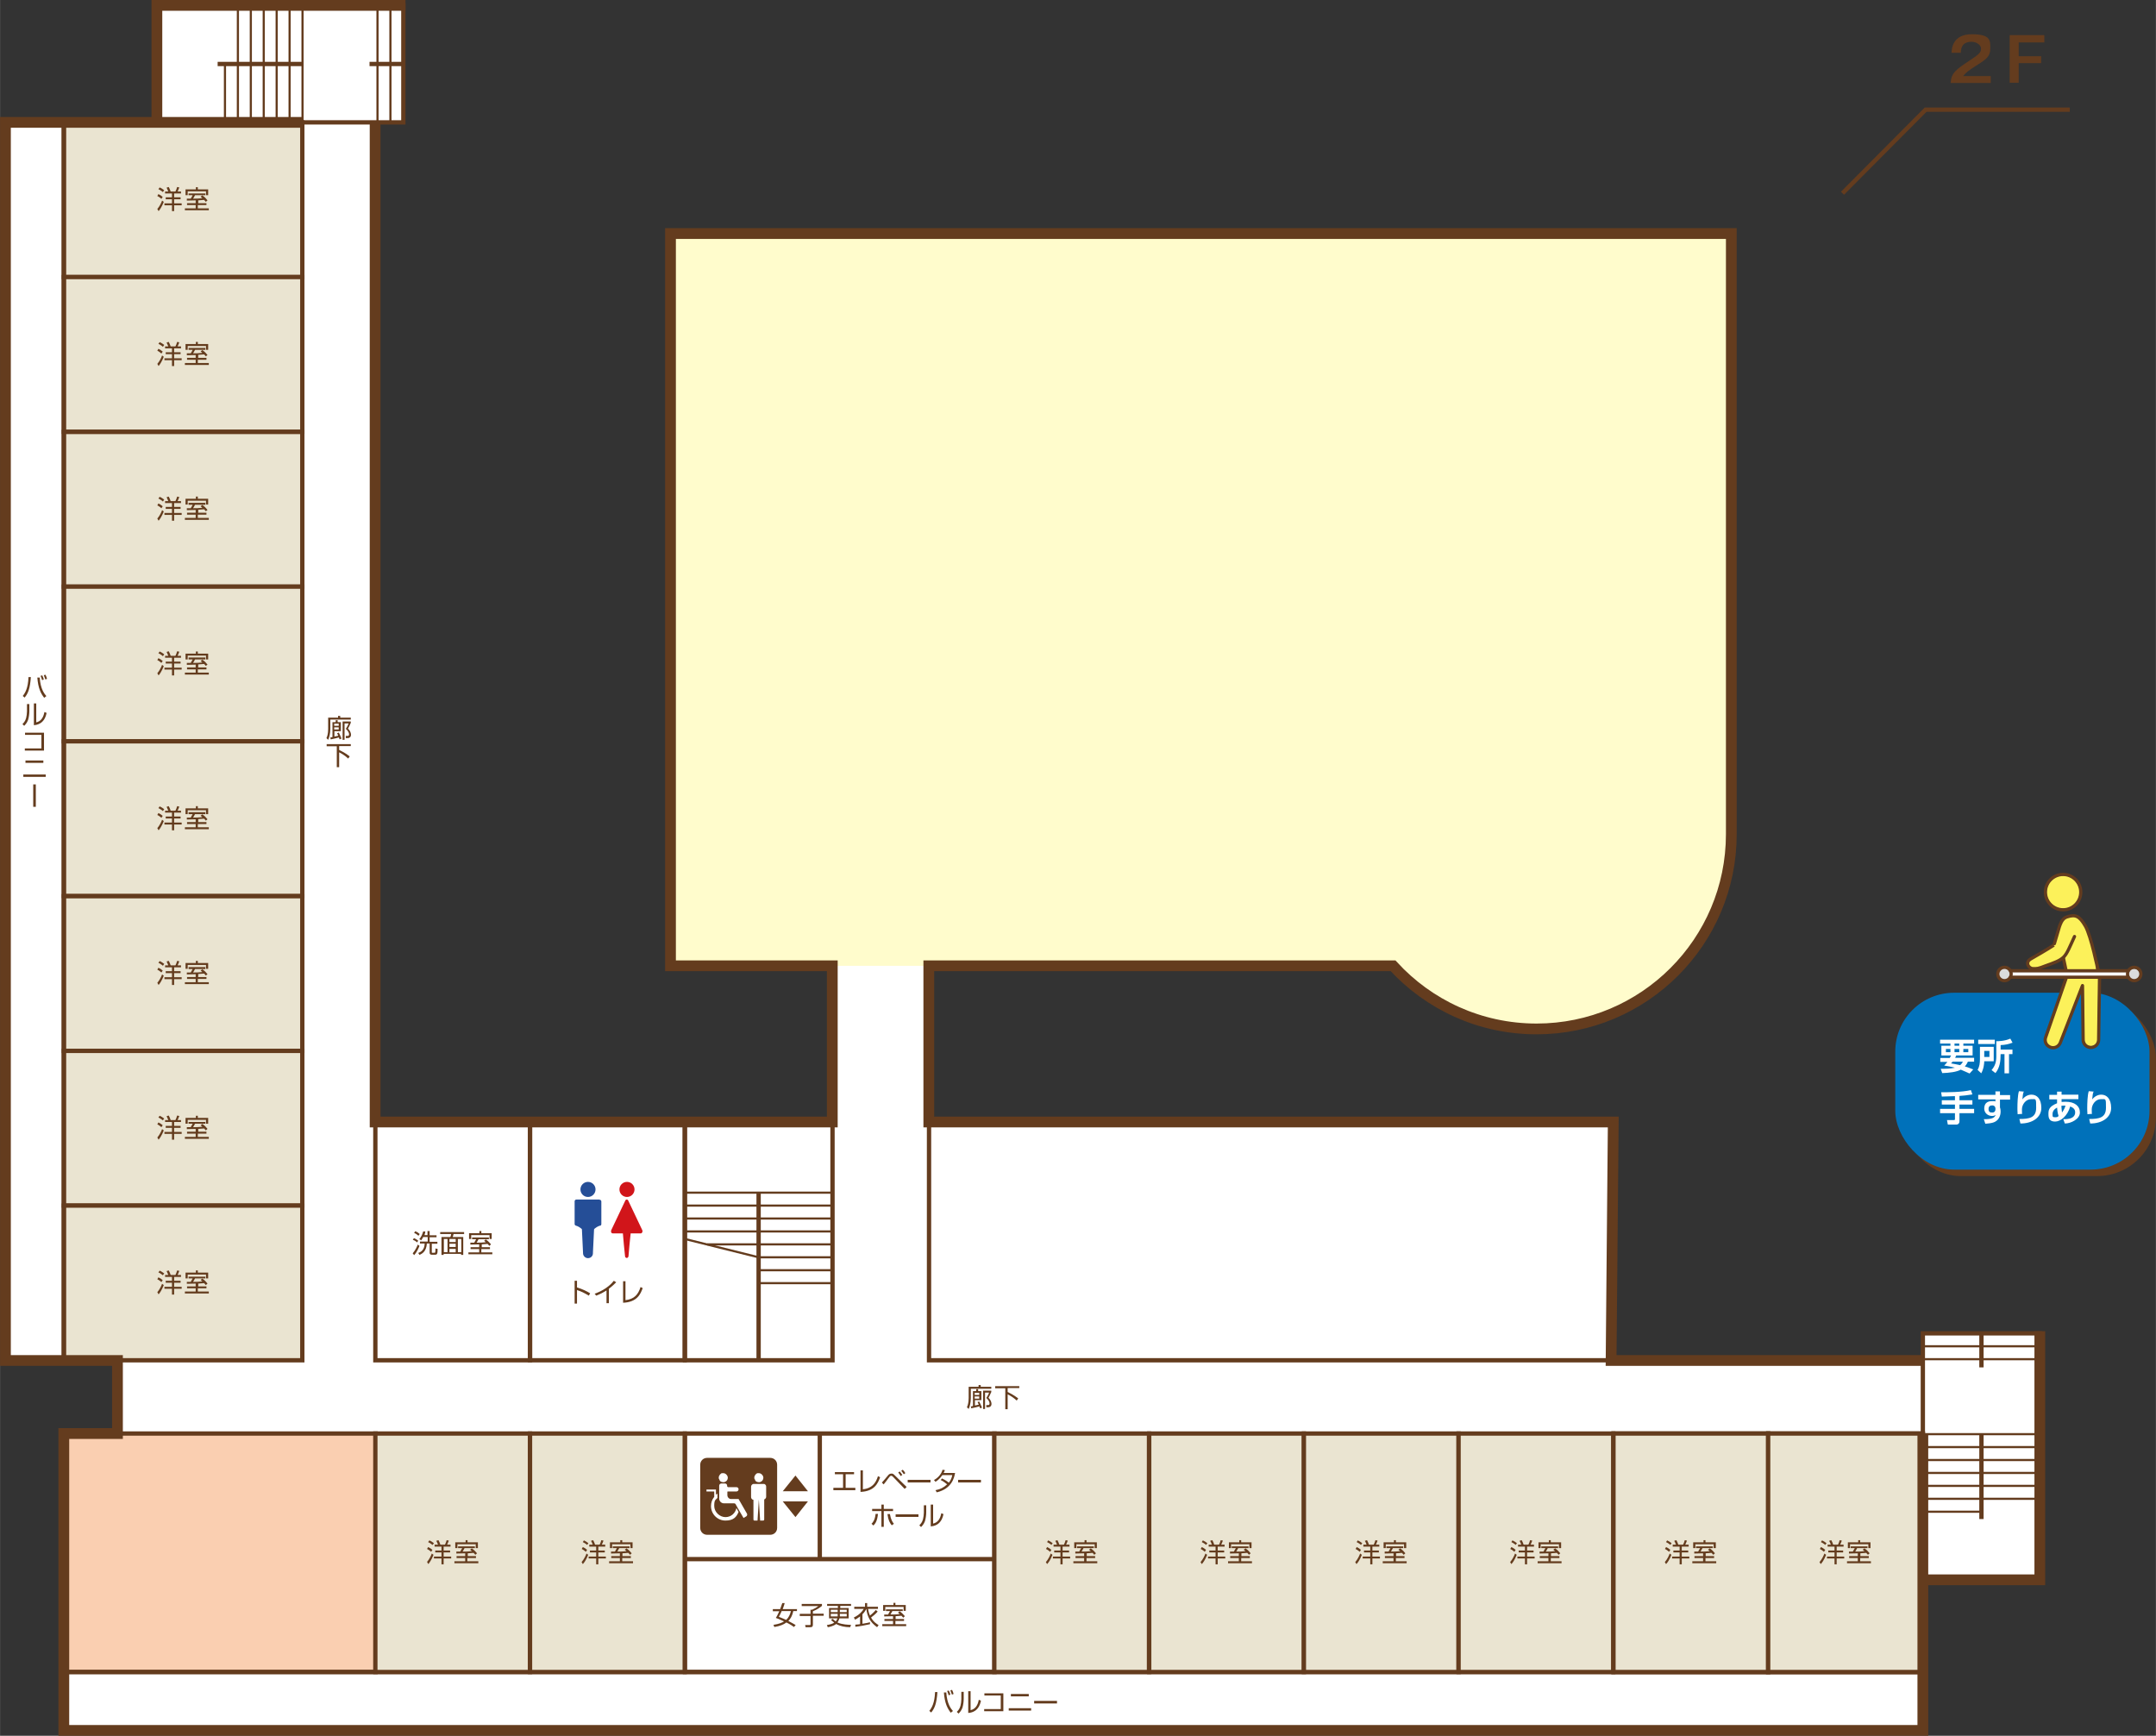 <?xml version="1.0" encoding="UTF-8"?>
<svg id="_レイヤー_2" xmlns="http://www.w3.org/2000/svg" width="353mm" height="284.2mm" version="1.1" viewBox="0 0 1000.7 805.7"><rect x="0" y="0" width="1000.7" height="805.7" fill="#333333" stroke="none"/>
  <!-- Generator: Adobe Illustrator 29.4.0, SVG Export Plug-In . SVG Version: 2.1.0 Build 152)  -->
  <defs>
    <style>
      .st0, .st1, .st2, .st3, .st4 {
        fill: none;
      }

      .st5 {
        fill: #facfb1;
      }

      .st5, .st1, .st2, .st6, .st3, .st4, .st7, .st8 {
        stroke: #643c1e;
      }

      .st5, .st1, .st6, .st3, .st4, .st8 {
        stroke-miterlimit: 10;
      }

      .st5, .st6, .st4 {
        stroke-width: 2px;
      }

      .st9 {
        fill: #d1151a;
      }

      .st1 {
        stroke-width: 5px;
      }

      .st10 {
        fill: #fffccc;
      }

      .st2, .st7 {
        stroke-linecap: round;
        stroke-linejoin: round;
      }

      .st2, .st7, .st8 {
        stroke-width: 1.5px;
      }

      .st11 {
        fill: #0071ba;
      }

      .st12 {
        fill: #dbdcdc;
      }

      .st13 {
        fill: #fff;
      }

      .st6 {
        fill: #eae4d1;
      }

      .st14 {
        fill: #643c1e;
      }

      .st15 {
        fill: #254e97;
      }

      .st16, .st7, .st8 {
        fill: #fcf15a;
      }
    </style>
  </defs>
  <g id="_レイヤー_1-2">
    <g>
      <g>
        <polyline class="st4" points="855.2 89.7 893.8 50.9 960.7 50.9"/>
        <g>
          <path class="st14" d="M924,35.3v3.2h-18.6c.3-4.8,2.5-6.2,9.4-10.8,4.1-2.7,4.7-3.5,4.7-5.2s-2.3-3.1-4.3-3.1c-4.2,0-5,2.5-5.1,5.1h-4.3c.1-1.9.5-8.6,9.4-8.6s8.6,3,8.6,6.6-1.7,4.9-5.8,7.5c-4.3,2.7-5.4,3.6-6.8,5.3h12.8,0Z"/>
          <path class="st14" d="M948.9,16.5v3.2h-11.9v6.4h10.4v3.2h-10.4v9.1h-4.2v-22.1h16.1Z"/>
        </g>
      </g>
      <g>
        <rect class="st14" x="882.7" y="463.8" width="118" height="82.1" rx="27.3" ry="27.3"/>
        <rect class="st11" x="879.7" y="460.8" width="118" height="82.1" rx="27.3" ry="27.3"/>
        <g>
          <path class="st13" d="M905,491c.2-.4.4-.6.6-1.1h-4.5v-4.5h4.2v-1h-4.8v-1.8h15.8v1.8h-5v1h4.3v4.5h-7.6c-.1.3-.2.5-.5,1.1h8.8v1.8h-2.9c-.2.5-.6,1.3-1.4,2.2,1.4.4,2.6.9,3.9,1.4l-1.7,1.9c-.9-.4-2.4-1.1-4.1-1.8-1.9,1.1-5.4,1.5-8.6,1.6l-.7-2c2.2,0,4.3,0,6.6-.5-.9-.2-2.2-.6-5-1,.5-.5.9-.9,1.5-1.7h-3.3v-1.8h4.6,0ZM903.2,488.4h2.1v-1.5h-2.1v1.5ZM906.3,492.8c-.3.4-.3.4-.7.8,1.3.2,2.8.5,4.2.8.8-.6,1-1.2,1.3-1.6h-4.8,0ZM907.2,485.4h2.2v-1h-2.2v1ZM907.2,488.4h2.2v-1.5h-2.2v1.5ZM911.3,488.4h2.3v-1.5h-2.3v1.5Z"/>
          <path class="st13" d="M919,485.9h6.4v6.7h-4.4c0,.9-.2,3.5-1.4,5.6l-1.7-1.6c.9-1.5,1.1-3.1,1.1-5v-5.7h0ZM925.9,484.6h-7.7v-2h7.7v2ZM921,487.8v2.8h2.4v-2.8h-2.4ZM934.1,484c-1.9.7-3.3,1-5.5,1.1v2.1h5.5v2.1h-1.6v8.9h-2.1v-8.9h-1.8c0,3.4-.4,6.3-2.4,8.8l-1.8-1.4c1.7-2,2.2-3.9,2.2-6.4v-7c.7,0,3.8,0,6.5-1.2l1.1,2Z"/>
          <path class="st13" d="M907.3,508.8c-.9,0-5.1.2-6,.2l-.3-2c3,0,9.4,0,13.8-1l.7,2c-2.5.4-4.2.6-6,.7v2h6v2h-6v2h6.8v2h-6.8v3.7c0,1.2-.8,1.6-1.4,1.6h-4l-.4-2.1h3.2c.2,0,.5,0,.5-.4v-2.8h-6.9v-2h6.9v-2h-6.1v-2h6.1v-1.9h0Z"/>
          <path class="st13" d="M926,506.6h2.3v1.7h4.7v2.1h-4.7v3.5s0,.4.1.4c.1.5.2,1,.2,1.6,0,1.5-.5,4.5-4,5.3-1.3.3-2.3.3-3.1.4l-.7-2.1c4,0,5-.7,5.5-2-.4.3-.8.5-1.7.5-1.9,0-3.6-1.4-3.6-3.4s.9-3.5,3.7-3.5.9.1,1.5.3v-1.1h-8v-2.1h8v-1.7s0,0,0,0ZM926.2,514.5c0-.7-.5-1.4-1.5-1.4s-1.7.4-1.7,1.7.6,1.6,1.7,1.6,1.5-.7,1.5-1.5v-.4h0Z"/>
          <path class="st13" d="M939.3,506.8c-.3.9-.4,1.2-.6,3.5,1.6-2,3.5-2.2,4.2-2.2,2.6,0,4.6,2,4.6,6.2s-3.9,7.2-9.7,7.2l-.5-2.1c4.7,0,7.8-.6,7.8-5.2s0-4-2.4-4-4.2,2.5-4.2,4.7,0,1.7.2,2.1l-2.2.2c-.1-1.2-.1-2.5-.1-2.9,0-2,.1-5.9.7-7.8l2.4.2h0Z"/>
          <path class="st13" d="M954.6,506.7h2.3s0,1.4,0,1.4h7.8v2.1h-7.8c0,.5,0,1.2,0,1.3.2,0,.9-.1,1.9-.1,4.2,0,6.6,2,6.6,5s-4.1,5.1-7,5.1l-.7-2c.6,0,1.8,0,3-.3,2.3-.6,2.5-2.2,2.5-2.8s0-2-2.3-2.8c-1.3,4.5-4.5,7-7,7s-3.1-1.4-3.1-3.3,0-3.6,4-5.2c0-.3,0-.9,0-1.3s0-.4,0-.5h-3.6v-2.1h3.6v-1.5s0,0,0,0ZM954.8,514.1c-1.3.7-2.1,1.7-2.1,3s0,1.5,1.3,1.5,1.2-.4,1.5-.6c-.5-1.4-.7-3.5-.7-4h0ZM958.7,513.2c-.2,0-.4,0-.6,0-.4,0-.8,0-1.3.1.1,1.7.2,2.3.3,3.1,1.1-1.5,1.5-2.7,1.6-3.2Z"/>
          <path class="st13" d="M971.7,506.8c-.3.9-.4,1.2-.6,3.5,1.6-2,3.5-2.2,4.2-2.2,2.6,0,4.6,2,4.6,6.2s-3.9,7.2-9.7,7.2l-.5-2.1c4.7,0,7.8-.6,7.8-5.2s0-4-2.4-4-4.2,2.5-4.2,4.7,0,1.7.2,2.1l-2.2.2c-.1-1.2-.1-2.5-.1-2.9,0-2,.1-5.9.7-7.8l2.4.2h0Z"/>
        </g>
        <g>
          <path class="st8" d="M959,450.6l-2.3-10.9s2.4-6.6,5.9-7.1c8-1.1,11.2,17.6,11.2,17.6"/>
          <circle class="st12" cx="930.4" cy="452.1" r="2.7"/>
          <path class="st16" d="M952.8,485.8c-.4,0-.7,0-1.1-.2-.8-.3-1.4-.9-1.8-1.6-.3-.8-.4-1.6,0-2.4l9.6-27.5h14.5l-.4,28.4c0,1.7-1.4,3.1-3.1,3.1s-3.1-1.4-3.1-3.1l-.3-25.1c0-.2-.2-.4-.4-.5h0c-.3,0-.4.1-.5.3l-10.3,26.6c-.3.8-.9,1.4-1.6,1.8-.4.2-.9.3-1.3.3h0Z"/>
          <path class="st13" d="M933.8,453.2v-.5c.1-.2.1-.3.1-.5s0-.4,0-.5v-.5c0,0,53.3,0,53.3,0v.5c-.1.2-.1.4-.1.5s0,.4,0,.5v.5c0,0-53.3,0-53.3,0Z"/>
          <path class="st12" d="M990.6,454.8c-1.5,0-2.7-1.2-2.7-2.6s1.2-2.6,2.7-2.6,2.7,1.2,2.7,2.6-1.2,2.6-2.7,2.6Z"/>
          <path class="st16" d="M957.6,421.8c-4.2,0-7.7-3.5-7.7-7.7s3.5-7.7,7.7-7.7,7.7,3.5,7.7,7.7-3.5,7.7-7.7,7.7Z"/>
          <g>
            <line class="st2" x1="933.2" y1="450.6" x2="987.8" y2="450.6"/>
            <line class="st2" x1="987.8" y1="453.6" x2="933.2" y2="453.6"/>
            <path class="st2" d="M993.7,452.1c0,1.7-1.4,3.1-3.1,3.1s-3.1-1.4-3.1-3.1,1.4-3.1,3.1-3.1,3.1,1.4,3.1,3.1Z"/>
            <path class="st2" d="M933.5,452.1c0,1.7-1.4,3.1-3.1,3.1s-3.1-1.4-3.1-3.1,1.4-3.1,3.1-3.1,3.1,1.4,3.1,3.1Z"/>
          </g>
          <circle class="st2" cx="957.6" cy="414.1" r="8.2"/>
          <path class="st2" d="M959,454.1l-9.5,27.4c-.7,1.9.3,3.9,2.2,4.6h0c1.9.7,3.9-.3,4.6-2.1l10.3-26.5.3,25.1c0,2,1.6,3.6,3.6,3.6h0c2,0,3.6-1.6,3.6-3.6l.4-28.3"/>
          <path class="st7" d="M973.8,450.3s-3.2-15.9-5.9-20.5c-2.7-4.6-4.5-5.5-8.5-4.2-2.3.7-3.2,3.2-4.3,7.2-1.7,6-1.8,5.9-1.8,5.9,0,0-2.6,1.8-10.7,6.4-2.8,1.6-1,4.4.9,4.5s2.7,0,5.7-1.2c4.2-1.5,6.9-2.4,8.7-4.2,1.6-1.6,2.7-4.5,5-9.5"/>
        </g>
      </g>
      <g>
        <path class="st13" d="M892.5,618.9v12.5h-144.7l1-29.4v-81.4h-317.7v-72.5h215.5c16.5,18,40.2,29.3,66.6,29.3h0c49.9,0,90.4-40.5,90.4-90.4v-62.7h0V108.4h-492.4v339.9h75.1v72.5h-212.2V56.8h13V2.5h-114.4v54.3H2.5v574.6h52v33.9h-24.9v137.8h862.9v-69.9h54.3v-114.4h-54.3,0Z"/>
        <g>
          <rect class="st4" x="892.5" y="618.9" width="54.3" height="114.4"/>
          <g>
            <line class="st3" x1="946.8" y1="624.9" x2="892.5" y2="624.9"/>
            <line class="st3" x1="946.8" y1="630.9" x2="892.5" y2="630.9"/>
            <line class="st3" x1="946.8" y1="665.7" x2="892.5" y2="665.7"/>
            <line class="st3" x1="946.8" y1="671.7" x2="892.5" y2="671.7"/>
            <line class="st3" x1="946.8" y1="677.7" x2="892.5" y2="677.7"/>
            <line class="st3" x1="946.8" y1="683.7" x2="892.5" y2="683.7"/>
            <line class="st3" x1="946.8" y1="689.7" x2="892.5" y2="689.7"/>
            <line class="st3" x1="946.8" y1="695.7" x2="892.5" y2="695.7"/>
            <line class="st3" x1="919.7" y1="701.7" x2="892.5" y2="701.7"/>
          </g>
          <line class="st4" x1="919.7" y1="705.1" x2="919.7" y2="665.7"/>
          <line class="st4" x1="919.7" y1="634.7" x2="919.7" y2="618.9"/>
        </g>
        <polyline class="st1" points="946.8 617.9 946.8 733.3 892.5 733.3"/>
        <rect class="st5" x="29.6" y="665.4" width="144.7" height="110.7"/>
        <g>
          <rect class="st4" x="317.9" y="520.7" width="68.5" height="110.7"/>
          <g>
            <line class="st3" x1="317.9" y1="559.6" x2="386.4" y2="559.6"/>
            <line class="st3" x1="317.9" y1="565.6" x2="386.4" y2="565.6"/>
            <line class="st3" x1="317.9" y1="553.6" x2="386.4" y2="553.6"/>
            <line class="st3" x1="317.9" y1="571.6" x2="386.4" y2="571.6"/>
            <line class="st3" x1="328.2" y1="577.6" x2="386.4" y2="577.6"/>
            <line class="st3" x1="352.1" y1="583.6" x2="317.9" y2="575.1"/>
            <line class="st3" x1="352.1" y1="583.6" x2="386.4" y2="583.6"/>
            <line class="st3" x1="352.1" y1="589.6" x2="386.4" y2="589.6"/>
            <line class="st3" x1="352.1" y1="595.6" x2="386.4" y2="595.6"/>
          </g>
          <line class="st4" x1="352.1" y1="631.5" x2="352.1" y2="553.2"/>
        </g>
        <g>
          <rect class="st4" x="72.8" y="2.5" width="114.4" height="54.3"/>
          <g>
            <line class="st3" x1="181.2" y1="2.5" x2="181.2" y2="56.8"/>
            <line class="st3" x1="175.2" y1="2.5" x2="175.2" y2="56.8"/>
            <line class="st3" x1="140.4" y1="2.5" x2="140.4" y2="56.8"/>
            <line class="st3" x1="134.4" y1="2.5" x2="134.4" y2="56.8"/>
            <line class="st3" x1="128.4" y1="2.5" x2="128.4" y2="56.8"/>
            <line class="st3" x1="122.4" y1="2.5" x2="122.4" y2="56.8"/>
            <line class="st3" x1="116.4" y1="2.5" x2="116.4" y2="56.8"/>
            <line class="st3" x1="110.4" y1="2.5" x2="110.4" y2="56.8"/>
            <line class="st3" x1="104.4" y1="29.7" x2="104.4" y2="56.8"/>
          </g>
          <line class="st4" x1="101" y1="29.7" x2="140.4" y2="29.7"/>
          <line class="st4" x1="171.5" y1="29.7" x2="187.2" y2="29.7"/>
        </g>
        <path class="st10" d="M311.2,108.4v339.9h335.4c16.5,18,40.2,29.3,66.6,29.3h0c49.9,0,90.4-40.5,90.4-90.4V108.4h-492.4Z"/>
        <g>
          <rect class="st6" x="29.6" y="56.8" width="110.7" height="71.8"/>
          <g>
            <path class="st14" d="M74.9,92.3c-.6-.5-1.2-1-1.9-1.3l.5-.9c.7.3,1.3.7,2,1.3l-.6.9h0ZM73,97c1.1-1.3,1.9-2.9,2.2-3.9l.8.6c-1,2.5-1.9,3.7-2.4,4.3l-.6-1h0ZM75.5,89.1c-.8-.7-1.6-1.1-2-1.3l.6-.8c.7.3,1.3.7,2.1,1.3l-.6.8ZM78.1,88.9c-.2-.6-.6-1.3-.8-1.8l1-.3c.3.5.7,1.6.9,2.1h2.2c.3-.6.6-1.3.8-2.1l1,.2c-.3.8-.5,1.3-.8,1.9h1.6v.9h-3.2v1.8h3v.9h-3v1.9h3.5v.9h-3.5v2.7h-1v-2.7h-3.5v-.9h3.5v-1.9h-2.9v-.9h2.9v-1.8h-3.2v-.9h1.7Z"/>
            <path class="st14" d="M91.8,94.3h4v.9h-4v1.5h5.1v.9h-11.1v-.9h5v-1.5h-4v-.9h4v-1.3c-.7,0-3.6.1-4.1.1v-.9s1.5,0,1.8,0c.6-.9.7-1.2.9-1.6h-1.9v-.8h7.8v.8h-4.8c-.4.8-.5.9-.9,1.6,1.8,0,2.2,0,4.3-.2-.4-.3-.6-.5-.8-.7l.8-.6c1.2.8,2,1.8,2.4,2.3l-.8.7c-.2-.3-.3-.4-.8-.9-.4,0-2.6.2-2.7.2v1.3h0ZM91.8,86.9v1h4.8v2.7h-1v-1.8h-8.5v1.8h-1v-2.7h4.8v-1s1,0,1,0Z"/>
          </g>
        </g>
        <g>
          <rect class="st6" x="29.6" y="128.6" width="110.7" height="71.8"/>
          <g>
            <path class="st14" d="M74.9,164.1c-.6-.5-1.2-1-1.9-1.3l.5-.9c.7.3,1.3.7,2,1.3l-.6.9h0ZM73,168.9c1.1-1.3,1.9-2.9,2.2-3.9l.8.6c-1,2.5-1.9,3.7-2.4,4.3l-.6-1h0ZM75.5,160.9c-.8-.7-1.6-1.1-2-1.3l.6-.8c.7.3,1.3.7,2.1,1.3l-.6.9ZM78.1,160.8c-.2-.6-.6-1.3-.8-1.8l1-.3c.3.5.7,1.6.9,2.1h2.2c.3-.6.6-1.3.8-2.1l1,.2c-.3.8-.5,1.3-.8,1.9h1.6v.9h-3.2v1.8h3v.9h-3v1.9h3.5v.9h-3.5v2.7h-1v-2.7h-3.5v-.9h3.5v-1.9h-2.9v-.9h2.9v-1.8h-3.2v-.9h1.7Z"/>
            <path class="st14" d="M91.8,166.1h4v.9h-4v1.5h5.1v.9h-11.1v-.9h5v-1.5h-4v-.9h4v-1.3c-.7,0-3.6.1-4.1.1v-.9s1.5,0,1.8,0c.6-.9.7-1.2.9-1.6h-1.9v-.9h7.8v.9h-4.8c-.4.8-.5.9-.9,1.6,1.8,0,2.2,0,4.3-.2-.4-.3-.6-.5-.8-.7l.8-.6c1.2.8,2,1.8,2.4,2.3l-.8.6c-.2-.3-.3-.4-.8-.9-.4,0-2.6.2-2.7.2v1.3h0ZM91.8,158.7v1h4.8v2.7h-1v-1.8h-8.5v1.8h-1v-2.7h4.8v-1s1,0,1,0Z"/>
          </g>
        </g>
        <g>
          <rect class="st6" x="29.6" y="200.5" width="110.7" height="71.8"/>
          <g>
            <path class="st14" d="M74.9,235.9c-.6-.5-1.2-1-1.9-1.3l.5-.9c.7.3,1.3.7,2,1.3l-.6.9h0ZM73,240.7c1.1-1.3,1.9-2.9,2.2-3.9l.8.6c-1,2.5-1.9,3.7-2.4,4.3l-.6-1h0ZM75.5,232.7c-.8-.7-1.6-1.1-2-1.3l.6-.8c.7.3,1.3.7,2.1,1.3l-.6.9ZM78.1,232.6c-.2-.6-.6-1.3-.8-1.8l1-.3c.3.5.7,1.6.9,2.1h2.2c.3-.6.6-1.3.8-2.1l1,.2c-.3.8-.5,1.3-.8,1.9h1.6v.9h-3.2v1.8h3v.9h-3v1.9h3.5v.9h-3.5v2.7h-1v-2.7h-3.5v-.9h3.5v-1.9h-2.9v-.9h2.9v-1.8h-3.2v-.9h1.7Z"/>
            <path class="st14" d="M91.8,238h4v.9h-4v1.5h5.1v.9h-11.1v-.9h5v-1.5h-4v-.9h4v-1.3c-.7,0-3.6.1-4.1.1v-.9s1.5,0,1.8,0c.6-.9.7-1.2.9-1.6h-1.9v-.9h7.8v.9h-4.8c-.4.8-.5.9-.9,1.6,1.8,0,2.2,0,4.3-.2-.4-.3-.6-.5-.8-.7l.8-.6c1.2.8,2,1.8,2.4,2.3l-.8.6c-.2-.3-.3-.4-.8-.9-.4,0-2.6.2-2.7.2v1.3h0ZM91.8,230.5v1h4.8v2.7h-1v-1.8h-8.5v1.8h-1v-2.7h4.8v-1s1,0,1,0Z"/>
          </g>
        </g>
        <g>
          <rect class="st6" x="29.6" y="272.3" width="110.7" height="71.8"/>
          <g>
            <path class="st14" d="M74.9,307.7c-.6-.5-1.2-1-1.9-1.3l.5-.9c.7.3,1.3.7,2,1.3l-.6.9h0ZM73,312.5c1.1-1.3,1.9-3,2.2-3.9l.8.6c-1,2.5-1.9,3.7-2.4,4.3l-.6-1h0ZM75.5,304.5c-.8-.7-1.6-1.1-2-1.3l.6-.8c.7.3,1.3.7,2.1,1.3l-.6.9ZM78.1,304.4c-.2-.6-.6-1.3-.8-1.8l1-.3c.3.5.7,1.5.9,2.1h2.2c.3-.6.6-1.3.8-2.1l1,.2c-.3.8-.5,1.3-.8,1.9h1.6v.9h-3.2v1.8h3v.9h-3v1.9h3.5v.9h-3.5v2.7h-1v-2.7h-3.5v-.9h3.5v-1.9h-2.9v-.9h2.9v-1.8h-3.2v-.9h1.7Z"/>
            <path class="st14" d="M91.8,309.8h4v.9h-4v1.5h5.1v.9h-11.1v-.9h5v-1.5h-4v-.9h4v-1.3c-.7,0-3.6.1-4.1.1v-.9s1.5,0,1.8,0c.6-1,.7-1.2.9-1.6h-1.9v-.9h7.8v.9h-4.8c-.4.8-.5.9-.9,1.6,1.8,0,2.2,0,4.3-.2-.4-.3-.6-.5-.8-.7l.8-.6c1.2.8,2,1.8,2.4,2.3l-.8.6c-.2-.3-.3-.4-.8-.9-.4,0-2.6.2-2.7.2v1.3h0ZM91.8,302.4v1h4.8v2.7h-1v-1.8h-8.5v1.8h-1v-2.7h4.8v-1s1,0,1,0Z"/>
          </g>
        </g>
        <g>
          <rect class="st6" x="29.6" y="344.1" width="110.7" height="71.8"/>
          <g>
            <path class="st14" d="M74.9,379.6c-.6-.5-1.2-1-1.9-1.3l.5-.9c.7.3,1.3.7,2,1.3l-.6.9h0ZM73,384.4c1.1-1.3,1.9-3,2.2-3.9l.8.6c-1,2.5-1.9,3.7-2.4,4.3l-.6-1h0ZM75.5,376.4c-.8-.7-1.6-1.1-2-1.3l.6-.8c.7.3,1.3.7,2.1,1.3l-.6.9ZM78.1,376.3c-.2-.6-.6-1.3-.8-1.8l1-.3c.3.5.7,1.5.9,2.1h2.2c.3-.6.6-1.3.8-2.1l1,.2c-.3.8-.5,1.3-.8,1.9h1.6v.9h-3.2v1.8h3v.9h-3v1.9h3.5v.9h-3.5v2.7h-1v-2.7h-3.5v-.9h3.5v-1.9h-2.9v-.9h2.9v-1.8h-3.2v-.9h1.7Z"/>
            <path class="st14" d="M91.8,381.6h4v.9h-4v1.5h5.1v.9h-11.1v-.9h5v-1.5h-4v-.9h4v-1.3c-.7,0-3.6.1-4.1.1v-.9s1.5,0,1.8,0c.6-1,.7-1.2.9-1.6h-1.9v-.9h7.8v.9h-4.8c-.4.8-.5.9-.9,1.6,1.8,0,2.2,0,4.3-.2-.4-.3-.6-.5-.8-.7l.8-.6c1.2.8,2,1.8,2.4,2.3l-.8.6c-.2-.3-.3-.4-.8-.9-.4,0-2.6.2-2.7.2v1.3h0ZM91.8,374.2v1h4.8v2.7h-1v-1.8h-8.5v1.8h-1v-2.7h4.8v-1s1,0,1,0Z"/>
          </g>
        </g>
        <g>
          <rect class="st6" x="29.6" y="416" width="110.7" height="71.8"/>
          <g>
            <path class="st14" d="M74.9,451.4c-.6-.5-1.2-1-1.9-1.3l.5-.9c.7.3,1.3.7,2,1.3l-.6.9h0ZM73,456.2c1.1-1.3,1.9-3,2.2-3.9l.8.6c-1,2.5-1.9,3.7-2.4,4.3l-.6-1h0ZM75.5,448.2c-.8-.7-1.6-1.1-2-1.3l.6-.8c.7.3,1.3.7,2.1,1.3l-.6.9ZM78.1,448.1c-.2-.6-.6-1.3-.8-1.8l1-.3c.3.5.7,1.5.9,2.1h2.2c.3-.6.6-1.3.8-2.1l1,.2c-.3.8-.5,1.3-.8,1.9h1.6v.9h-3.2v1.8h3v.9h-3v1.9h3.5v.9h-3.5v2.7h-1v-2.7h-3.5v-.9h3.5v-1.9h-2.9v-.9h2.9v-1.8h-3.2v-.9h1.7Z"/>
            <path class="st14" d="M91.8,453.5h4v.9h-4v1.5h5.1v.9h-11.1v-.9h5v-1.5h-4v-.9h4v-1.3c-.7,0-3.6.1-4.1.1v-.9s1.5,0,1.8,0c.6-1,.7-1.2.9-1.6h-1.9v-.9h7.8v.9h-4.8c-.4.8-.5.9-.9,1.6,1.8,0,2.2,0,4.3-.2-.4-.3-.6-.5-.8-.7l.8-.6c1.2.8,2,1.8,2.4,2.3l-.8.6c-.2-.3-.3-.4-.8-.9-.4,0-2.6.2-2.7.2v1.3h0ZM91.8,446v1h4.8v2.7h-1v-1.8h-8.5v1.8h-1v-2.7h4.8v-1s1,0,1,0Z"/>
          </g>
        </g>
        <g>
          <rect class="st6" x="29.6" y="487.8" width="110.7" height="71.8"/>
          <g>
            <path class="st14" d="M74.9,523.2c-.6-.5-1.2-1-1.9-1.3l.5-.9c.7.3,1.3.7,2,1.3l-.6.9h0ZM73,528c1.1-1.3,1.9-3,2.2-3.9l.8.6c-1,2.5-1.9,3.7-2.4,4.3l-.6-1h0ZM75.5,520c-.8-.7-1.6-1.1-2-1.3l.6-.8c.7.3,1.3.7,2.1,1.3l-.6.8h0ZM78.1,519.9c-.2-.6-.6-1.3-.8-1.8l1-.3c.3.5.7,1.5.9,2.1h2.2c.3-.6.6-1.3.8-2.1l1,.2c-.3.8-.5,1.3-.8,1.9h1.6v.9h-3.2v1.8h3v.9h-3v1.9h3.5v.9h-3.5v2.7h-1v-2.7h-3.5v-.9h3.5v-1.9h-2.9v-.9h2.9v-1.8h-3.2v-.9h1.7Z"/>
            <path class="st14" d="M91.8,525.3h4v.9h-4v1.5h5.1v.9h-11.1v-.9h5v-1.5h-4v-.9h4v-1.3c-.7,0-3.6.1-4.1.1v-.9s1.5,0,1.8,0c.6-1,.7-1.2.9-1.6h-1.9v-.8h7.8v.8h-4.8c-.4.8-.5.9-.9,1.6,1.8,0,2.2,0,4.3-.2-.4-.3-.6-.5-.8-.7l.8-.6c1.2.8,2,1.8,2.4,2.3l-.8.7c-.2-.3-.3-.4-.8-.9-.4,0-2.6.2-2.7.2v1.3h0ZM91.8,517.9v1h4.8v2.7h-1v-1.8h-8.5v1.8h-1v-2.7h4.8v-1s1,0,1,0Z"/>
          </g>
        </g>
        <g>
          <rect class="st6" x="29.6" y="559.6" width="110.7" height="71.8"/>
          <g>
            <path class="st14" d="M74.9,595.1c-.6-.5-1.2-1-1.9-1.3l.5-.9c.7.3,1.3.7,2,1.3l-.6.9h0ZM73,599.8c1.1-1.3,1.9-3,2.2-3.9l.8.6c-1,2.5-1.9,3.7-2.4,4.3l-.6-1h0ZM75.5,591.9c-.8-.7-1.6-1.1-2-1.3l.6-.8c.7.3,1.3.7,2.1,1.3l-.6.8h0ZM78.1,591.8c-.2-.6-.6-1.3-.8-1.8l1-.3c.3.5.7,1.5.9,2.1h2.2c.3-.6.6-1.3.8-2.1l1,.2c-.3.8-.5,1.3-.8,1.9h1.6v.9h-3.2v1.8h3v.9h-3v1.9h3.5v.9h-3.5v2.7h-1v-2.7h-3.5v-.9h3.5v-1.9h-2.9v-.9h2.9v-1.8h-3.2v-.9h1.7Z"/>
            <path class="st14" d="M91.8,597.1h4v.9h-4v1.5h5.1v.9h-11.1v-.9h5v-1.5h-4v-.9h4v-1.3c-.7,0-3.6.1-4.1.1v-.9s1.5,0,1.8,0c.6-1,.7-1.2.9-1.6h-1.9v-.8h7.8v.8h-4.8c-.4.8-.5.9-.9,1.6,1.8,0,2.2,0,4.3-.2-.4-.3-.6-.5-.8-.7l.8-.6c1.2.8,2,1.8,2.4,2.3l-.8.7c-.2-.3-.3-.4-.8-.9-.4,0-2.6.2-2.7.2v1.3h0ZM91.8,589.7v1h4.8v2.7h-1v-1.8h-8.5v1.8h-1v-2.7h4.8v-1s1,0,1,0Z"/>
          </g>
        </g>
        <rect class="st4" x="2.5" y="56.8" width="27.1" height="574.6"/>
        <g>
          <path class="st14" d="M369.9,746.8v1h-1.7c-.6,2.7-1.6,3.9-2.3,4.6,1.9,1,2.9,1.6,3.4,1.9l-.8.9c-.5-.4-1.5-1.1-3.5-2.1-1.3,1-3.1,1.7-5.6,2.1l-.4-1c2.6-.4,4-1,4.9-1.6-2.3-1.1-3.2-1.4-3.8-1.6.3-.5.8-1.3,1.6-3.1h-3v-1h3.4c.5-1.3.8-2.3,1-2.8h1.1c-.1.6-.4,1.3-.9,2.8h6.7ZM362.8,747.8c-.6,1.5-1.1,2.2-1.3,2.7.7.3,1.7.6,3.4,1.4,1.2-1.1,1.8-2.5,2.2-4.1h-4.2Z"/>
          <path class="st14" d="M381.5,744.5v.9c-1,.8-2,1.6-4.2,2.5v1.1h5v1h-5v4c0,.9-.2,1.3-1.2,1.3h-2.2l-.2-1h2.1c.3,0,.4,0,.4-.4v-3.8h-5v-1h5v-1.9h.7c.9-.4,2.2-1.1,2.9-1.7h-7.7v-1h9.3,0Z"/>
          <path class="st14" d="M393.9,746.4v4.8h-4.3c-.3,1.1-.8,1.7-.9,1.9,2.1,1,5.3,1.1,6.3,1.1l-.4,1.1c-2.4,0-4.8-.5-6.5-1.5-.2.2-1.4,1.1-3.9,1.5l-.4-1c1.8-.3,2.8-.7,3.4-1.1-.8-.6-1.3-1.1-1.5-1.3l.8-.5c.3.3.7.7,1.4,1.2.2-.2.5-.6.8-1.4h-3.9v-4.8h4.1v-1h-5v-.9h11.1v.9h-5v1h4.1,0ZM388.8,748.3v-1.1h-3.2v1.1h3.2ZM388.8,750.3c0-.3,0-.7,0-1.2h-3.2v1.2h3.1ZM389.8,749.1c0,.3,0,.7,0,1.2h3.2v-1.2h-3.2,0ZM389.8,747.2v1.1h3.2v-1.1h-3.2Z"/>
          <path class="st14" d="M407.4,748c-1,1.2-2.3,2.2-3.1,2.8,1.1,2.1,2.8,3.1,3.5,3.5l-.7,1c-3.3-2.4-4.5-4.8-5-8.5h0c-.3.5-.7,1.4-1.8,2.5v4.4c2.2-.4,2.5-.4,3.5-.7v.9c-1.7.4-4.8,1-6.8,1.2v-1c.6,0,1.3-.1,2.2-.2v-3.6c-1,.8-1.9,1.3-2.3,1.5l-.6-1c2.3-1.1,3.8-2.6,4.6-4h-4.4v-1h5v-1.7h1v1.7h5v1h-4.6c.3,1.7.7,2.7.9,3.1.6-.5,1.8-1.5,2.7-2.6l.8.7h0Z"/>
          <path class="st14" d="M415.6,751.5h4v.9h-4v1.5h5v.9h-11.1v-.9h5v-1.5h-4v-.9h4v-1.3c-.7,0-3.5.1-4.1.1v-.9c0,0,1.5,0,1.8,0,.6-1,.7-1.2.9-1.6h-1.9v-.8h7.8v.8h-4.8c-.4.8-.5.9-.9,1.6,1.8,0,2.2,0,4.3-.2-.4-.3-.6-.5-.8-.7l.8-.6c1.1.8,2,1.8,2.4,2.3l-.8.7c-.2-.3-.3-.4-.8-.9-.4,0-2.6.2-2.7.2v1.3h0ZM415.6,744v1h4.8v2.7h-1v-1.8h-8.5v1.8h-1v-2.7h4.8v-1h1,0Z"/>
        </g>
        <g>
          <path class="st14" d="M396.4,683.3v1h-3.9v6.3h4.5v1.1h-10.2v-1.1h4.5v-6.3h-3.8v-1h8.8,0Z"/>
          <path class="st14" d="M400.5,691.3c4.1-.5,5.9-2.6,7-6.1l1,.5c-1,2.7-2.5,6.5-9.1,6.8v-10h1.1v8.8h0Z"/>
          <path class="st14" d="M409.3,688.2c.5-.5,2.5-2.9,2.9-3.4.3-.4.8-.8,1.5-.8s.8,0,1.8,1l5.3,5.2-.9.9-5.5-5.7c0,0-.4-.4-.8-.4s-.8.5-1.3,1.2c-.3.4-1.6,2.2-1.9,2.5-.1.1-.3.3-.3.3l-.9-1h0ZM418.1,685.2c-.5-.8-1-1.5-1.2-1.7l.7-.5c.5.6.8,1,1.2,1.6l-.7.5h0ZM419.5,684.3c-.5-.7-.9-1.3-1.2-1.6l.7-.5c.7.7,1.1,1.4,1.2,1.6l-.7.5h0Z"/>
          <path class="st14" d="M431.9,686.9v1.2h-10.6v-1.2h10.6Z"/>
          <path class="st14" d="M437.3,686.3c1.6.7,2.8,1.7,3.1,1.9.8-1,1.3-2,1.6-3.5h-4.6c-1.4,2-2.7,2.8-3.2,3.1l-.7-.8c2.5-1.4,3.6-3.4,4-4.8l1.1.2c-.1.3-.3.7-.6,1.3h5.3c-.4,2.2-1.5,7.3-8.5,9l-.6-1c2.2-.4,3.8-1.2,5.4-2.7-1.4-1.2-2.5-1.8-3-2l.7-.8h0Z"/>
          <path class="st14" d="M455.3,686.9v1.2h-10.6v-1.2h10.6Z"/>
          <path class="st14" d="M404.5,707.3c.5-.5,1.6-1.6,1.9-4.6h1.1c-.3,3.2-1.2,4.5-2.1,5.4l-.9-.8h0ZM410.2,698.4v2h4.3v1h-4.3v7.3h-1.1v-7.3h-4.3v-1h4.3v-2h1.1ZM413,702.6c.5,2.9,1.3,4,1.9,4.7l-1,.7c-1-1.2-1.6-2.4-2-5.2h1.1c0-.1,0-.2,0-.2Z"/>
          <path class="st14" d="M426.3,702.9v1.2h-10.6v-1.2h10.6Z"/>
          <path class="st14" d="M429.9,701.9c0,1.3-.2,2.9-.6,4.2-.5,1.4-1.4,2.3-1.8,2.7l-.8-.8c.5-.5,1.3-1.3,1.7-2.8.2-.7.4-2.2.4-3.1v-3.4h1.1v3.2h0ZM433.1,707.2c2.2-.5,3.3-2.2,3.8-4.8l1,.4c-1,5.2-4.6,5.6-5.9,5.7v-10.1h1.1v8.8h0Z"/>
        </g>
        <rect class="st4" x="174.2" y="520.7" width="71.8" height="110.7"/>
        <rect class="st4" x="246" y="520.7" width="71.8" height="110.7"/>
        <rect class="st4" x="317.9" y="665.4" width="143.7" height="110.7"/>
        <line class="st4" x1="317.9" y1="723.7" x2="461" y2="723.7"/>
        <line class="st4" x1="380.5" y1="665.4" x2="380.5" y2="723.7"/>
        <rect class="st4" x="748.9" y="665.4" width="71.8" height="110.7"/>
        <rect class="st4" x="820.7" y="665.4" width="71.8" height="110.7"/>
        <rect class="st0" x="54.5" y="631.5" width="838" height="33.9"/>
        <rect class="st4" x="431.2" y="520.7" width="317.7" height="110.7"/>
        <rect class="st0" x="386.4" y="448.2" width="44.8" height="183.2"/>
        <rect class="st0" x="140.3" y="56.8" width="33.9" height="574.6"/>
        <rect class="st4" x="29.6" y="776.1" width="862.9" height="27.1"/>
        <polyline class="st1" points="188.2 2.5 72.8 2.5 72.8 56.8"/>
        <g>
          <path class="st14" d="M431.3,794.2c1.2-1.5,2.5-3.7,2.7-8.8h1.1c-.4,5.4-1.3,7.6-2.9,9.5l-.9-.8h0ZM439.2,785.4c.3,5.7,2.4,8,3.1,8.8l-1,.8c-1.5-1.9-2.8-4.3-3.2-9.4h1.1c0-.1,0-.1,0-.1ZM440.3,786.9c-.2-.9-.6-1.7-.7-2l.8-.2c.4.8.6,1.4.7,1.9l-.8.3ZM441.8,786.5c-.3-.9-.4-1.2-.7-1.9l.8-.2c.4.8.5,1.2.7,1.9l-.8.3h0Z"/>
          <path class="st14" d="M447.3,788.5c0,1.3-.2,2.9-.6,4.2-.5,1.4-1.4,2.3-1.8,2.7l-.8-.8c.5-.5,1.3-1.3,1.7-2.8.2-.7.4-2.2.4-3.1v-3.4h1.1v3.2h0ZM450.5,793.8c2.2-.5,3.3-2.2,3.8-4.8l1,.4c-1,5.2-4.6,5.6-5.9,5.7v-10.1h1.1v8.8h0Z"/>
          <path class="st14" d="M465.7,786v8.3h-8.9v-1h7.7v-6.3h-7.6v-1h8.8,0Z"/>
          <path class="st14" d="M478.6,792.9v1.1h-10.4v-1.1h10.4ZM477.5,786.3v1.1h-8.3v-1.1h8.3Z"/>
          <path class="st14" d="M490.6,789.5v1.2h-10.6v-1.2h10.6Z"/>
        </g>
        <g>
          <path class="st14" d="M454.2,643.7v-.8h1v.8h4.9v.9h-9.5v4.3c0,2.3-.5,4-1,5.1l-.8-.8c.3-.7.8-1.9.8-4.3v-5.2h4.6ZM454.5,650.6c.2.4.9,1.7,1.3,2.8l-.9.3c-.1-.4-.2-.6-.3-.9-.8.2-2.2.6-3.8.9l-.2-.9c.3,0,.5,0,1-.2v-6.9h1.5v-.9h.9v.9h1.5v4.2h-3v2.5c0,0,.9-.2,1.8-.4-.3-.7-.4-.9-.6-1.2l.9-.3h0ZM454.5,646.5h-2.1v1h2.1v-1ZM454.5,648.2h-2.1v1h2.1v-1ZM460,646.3c-.3.8-.8,1.8-1.2,2.5.9.8,1.4,2,1.4,2.8,0,1.2-.8,1.6-1.5,1.6h-.9v-1c-.1,0,.8,0,.8,0,.2,0,.7,0,.7-.7,0-1.2-1-2.1-1.5-2.6.6-.9,1.1-1.9,1.3-2.5h-1.9v7.6h-.9v-8.5h3.8v.8h0Z"/>
          <path class="st14" d="M473.1,643.3v1h-5.4v1.8c1,.5,3,1.5,4.9,3l-.7,1c-1.6-1.5-3.2-2.4-4.2-2.9v6.9h-1.1v-9.7h-4.7v-1h11.2Z"/>
        </g>
        <g>
          <path class="st14" d="M10.5,323.1c1.2-1.5,2.5-3.7,2.7-8.8h1.1c-.4,5.4-1.3,7.6-2.9,9.5l-.9-.8h0ZM18.4,314.3c.3,5.7,2.4,8,3.1,8.8l-1,.8c-1.5-1.9-2.8-4.3-3.2-9.4h1.1c0-.1,0-.1,0-.1ZM19.5,315.7c-.2-.9-.6-1.7-.7-2l.8-.2c.4.8.6,1.4.7,1.9l-.8.3ZM21,315.3c-.3-.9-.4-1.2-.7-1.9l.8-.2c.4.8.5,1.2.7,1.9l-.8.3h0Z"/>
          <path class="st14" d="M13.6,330c0,1.3-.2,2.9-.6,4.2-.5,1.4-1.4,2.3-1.8,2.7l-.8-.8c.5-.5,1.3-1.3,1.7-2.8.2-.7.4-2.1.4-3.1v-3.4h1.1v3.2h0ZM16.8,335.3c2.2-.5,3.3-2.2,3.8-4.8l1,.4c-1,5.2-4.6,5.6-5.9,5.7v-10.1h1.1v8.9h0Z"/>
          <path class="st14" d="M20.4,340v8.4h-8.9v-1h7.7v-6.3h-7.6v-1h8.8Z"/>
          <path class="st14" d="M21.2,359.5v1.1h-10.4v-1.1h10.4ZM20.1,353v1.1h-8.3v-1.1h8.3Z"/>
          <path class="st14" d="M16.6,374.5h-1.2v-10.4h1.2v10.4Z"/>
        </g>
        <g>
          <path class="st14" d="M156.9,333.1v-.8h1v.8h4.9v.9h-9.5v4.3c0,2.3-.5,4-1,5.1l-.8-.8c.3-.6.8-1.9.8-4.3v-5.2h4.6ZM157.2,340c.2.4.9,1.7,1.3,2.8l-.9.4c-.1-.4-.2-.6-.3-.9-.8.2-2.2.6-3.8.9l-.2-.9c.3,0,.5,0,1-.2v-6.9h1.5v-.9h.9v.9h1.5v4.2h-3v2.5c0,0,.9-.2,1.8-.4-.3-.7-.4-.9-.6-1.1l.9-.4h0ZM157.2,335.9h-2.1v1h2.1v-1ZM157.2,337.6h-2.1v1h2.1v-1ZM162.7,335.7c-.3.8-.8,1.9-1.2,2.5.9.8,1.4,2,1.4,2.8,0,1.2-.8,1.6-1.5,1.6h-.9v-1c-.1,0,.8,0,.8,0,.2,0,.7,0,.7-.7,0-1.2-1-2.1-1.5-2.6.6-.9,1.1-1.9,1.3-2.5h-1.9v7.6h-.9v-8.5h3.8v.8Z"/>
          <path class="st14" d="M162.8,345.3v1h-5.4v1.8c1,.5,3.1,1.5,4.9,3l-.7,1c-1.6-1.5-3.2-2.4-4.2-2.9v6.9h-1.1v-9.7h-4.7v-1h11.2Z"/>
        </g>
        <rect class="st6" x="174.2" y="665.4" width="71.8" height="110.7"/>
        <g>
          <path class="st14" d="M200.1,720.3c-.6-.5-1.2-1-1.9-1.3l.5-.9c.7.3,1.3.7,2,1.3l-.6.9h0ZM198.2,725c1.1-1.3,1.9-3,2.2-3.9l.8.6c-1,2.5-1.9,3.7-2.4,4.3l-.6-1h0ZM200.7,717.1c-.8-.7-1.6-1.1-2-1.3l.6-.8c.7.3,1.3.7,2.1,1.3l-.6.8h0ZM203.3,717c-.2-.6-.6-1.3-.8-1.8l1-.3c.3.5.7,1.5.9,2.1h2.1c.3-.6.6-1.3.8-2.1l1,.2c-.3.8-.5,1.3-.8,1.9h1.6v.9h-3.2v1.8h3v.9h-3v1.9h3.5v.9h-3.5v2.7h-1v-2.7h-3.5v-.9h3.5v-1.9h-2.9v-.9h2.9v-1.8h-3.2v-.9h1.7Z"/>
          <path class="st14" d="M216.9,722.3h4v.9h-4v1.5h5.1v.9h-11.1v-.9h5v-1.5h-4v-.9h4v-1.3c-.7,0-3.6.1-4.1.1v-.9c0,0,1.5,0,1.8,0,.6-1,.7-1.2.9-1.6h-1.9v-.8h7.8v.8h-4.8c-.4.8-.5.9-.9,1.6,1.8,0,2.2,0,4.3-.2-.4-.3-.6-.5-.8-.7l.8-.6c1.1.8,2,1.8,2.4,2.3l-.8.7c-.2-.3-.3-.4-.8-.9-.4,0-2.6.2-2.7.2v1.3h0ZM217,714.9v1h4.8v2.7h-1v-1.8h-8.5v1.8h-1v-2.7h4.8v-1h1Z"/>
        </g>
        <g>
          <path class="st14" d="M191.6,581.7c1.3-1.5,2.1-3.5,2.3-4l.8.6c-.3.7-1.1,2.8-2.5,4.3l-.7-.9ZM193.6,576.7c-.5-.5-1.3-1-2-1.2l.5-.8c1.1.4,1.8,1.1,2,1.2l-.6.9ZM194.2,573.6c-.5-.5-1.2-1-2-1.3l.5-.8c.9.3,1.8,1,2.1,1.3l-.6.8h0ZM198.4,573.4v-2h1v2h3.2v.9h-3.2v2.1h3.6v.9h-2.6v3.8c0,.4,0,.4.4.4h.8c.4,0,.5,0,.5-2l1,.2c0,2.3-.2,2.7-1.2,2.7h-1.4c-.4,0-1.1,0-1.1-1v-4.2h-1.3c-.2,3.6-2.1,4.7-3.4,5.3l-.6-.9c1-.4,2.9-1.2,3-4.4h-2.2v-.9h3.6v-2.1h-2.1c-.4.8-.7,1.2-.9,1.5l-.9-.5c.9-1.1,1.4-2.2,1.8-3.6h1c0,.5-.2,1-.4,1.7h1.7Z"/>
          <path class="st14" d="M215.6,572.8h-5.1c0,.3-.3,1.1-.4,1.4h4.9v8.3h-1v-.5h-8.1v.5h-1v-8.3h4.1c.2-.5.4-1.1.4-1.4h-5.1v-.9h11.1v.9h0ZM207.7,575.1h-1.7v6.1h1.7v-6.1ZM211.5,575.1h-2.9v1.4h2.9v-1.4ZM211.5,577.3h-2.9v1.5h2.9v-1.5ZM211.5,579.7h-2.9v1.6h2.9v-1.6ZM214.1,575.1h-1.6v6.1h1.6v-6.1Z"/>
          <path class="st14" d="M223.4,578.9h4v.9h-4v1.5h5.1v.9h-11.1v-.9h5v-1.5h-4v-.9h4v-1.3c-.7,0-3.6.1-4.1.1v-.9c0,0,1.5,0,1.8,0,.6-1,.7-1.2.9-1.6h-1.9v-.8h7.8v.8h-4.8c-.4.8-.5.9-.9,1.6,1.8,0,2.2,0,4.3-.2-.4-.3-.6-.5-.8-.7l.8-.6c1.1.8,2,1.8,2.4,2.3l-.8.7c-.2-.3-.3-.4-.8-.9-.4,0-2.6.2-2.7.2v1.3h0ZM223.4,571.4v1h4.8v2.7h-1v-1.8h-8.5v1.8h-1v-2.7h4.8v-1h1Z"/>
        </g>
        <g>
          <rect class="st6" x="246" y="665.4" width="71.8" height="110.7"/>
          <g>
            <path class="st14" d="M271.9,720.3c-.6-.5-1.2-1-1.9-1.3l.5-.9c.7.3,1.3.7,2,1.3l-.6.9h0ZM270,725c1.1-1.3,1.9-3,2.2-3.9l.8.6c-1,2.5-1.9,3.7-2.5,4.3l-.6-1h0ZM272.5,717.1c-.8-.7-1.6-1.1-2-1.3l.5-.8c.7.3,1.3.7,2.1,1.3l-.6.8h0ZM275.1,717c-.2-.6-.5-1.3-.8-1.8l1-.3c.3.5.7,1.5.9,2.1h2.1c.3-.6.6-1.3.8-2.1l1,.2c-.3.8-.5,1.3-.8,1.9h1.6v.9h-3.2v1.8h3v.9h-3v1.9h3.5v.9h-3.5v2.7h-1v-2.7h-3.5v-.9h3.5v-1.9h-2.9v-.9h2.9v-1.8h-3.2v-.9h1.7Z"/>
            <path class="st14" d="M288.8,722.3h4v.9h-4v1.5h5v.9h-11.1v-.9h5v-1.5h-4v-.9h4v-1.3c-.7,0-3.5.1-4.1.1v-.9c0,0,1.5,0,1.8,0,.6-1,.7-1.2.9-1.6h-1.9v-.8h7.8v.8h-4.8c-.4.8-.5.9-.9,1.6,1.8,0,2.2,0,4.3-.2-.4-.3-.6-.5-.8-.7l.8-.6c1.1.8,2,1.8,2.4,2.3l-.8.7c-.2-.3-.3-.4-.8-.9-.4,0-2.6.2-2.7.2v1.3h0ZM288.8,714.9v1h4.8v2.7h-1v-1.8h-8.5v1.8h-1v-2.7h4.8v-1h1,0Z"/>
          </g>
        </g>
        <g>
          <rect class="st6" x="461.5" y="665.4" width="71.8" height="110.7"/>
          <g>
            <path class="st14" d="M487.4,720.3c-.6-.5-1.2-1-1.9-1.3l.5-.9c.7.3,1.3.7,2,1.3l-.6.9h0ZM485.5,725c1.1-1.3,1.9-3,2.2-3.9l.8.6c-1,2.5-1.9,3.7-2.5,4.3l-.6-1h0ZM488,717.1c-.8-.7-1.6-1.1-2-1.3l.5-.8c.7.3,1.3.7,2.1,1.3l-.6.8h0ZM490.6,717c-.2-.6-.5-1.3-.8-1.8l1-.3c.3.5.7,1.5.9,2.1h2.1c.3-.6.6-1.3.8-2.1l1,.2c-.3.8-.5,1.3-.8,1.9h1.6v.9h-3.2v1.8h3v.9h-3v1.9h3.5v.9h-3.5v2.7h-1v-2.7h-3.5v-.9h3.5v-1.9h-2.9v-.9h2.9v-1.8h-3.2v-.9h1.7Z"/>
            <path class="st14" d="M504.3,722.3h4v.9h-4v1.5h5v.9h-11.1v-.9h5v-1.5h-4v-.9h4v-1.3c-.7,0-3.5.1-4.1.1v-.9c0,0,1.5,0,1.8,0,.6-1,.7-1.2.9-1.6h-1.9v-.8h7.8v.8h-4.8c-.4.8-.5.9-.9,1.6,1.8,0,2.2,0,4.3-.2-.4-.3-.6-.5-.8-.7l.8-.6c1.1.8,2,1.8,2.4,2.3l-.8.7c-.2-.3-.3-.4-.8-.9-.4,0-2.6.2-2.7.2v1.3h0ZM504.3,714.9v1h4.8v2.7h-1v-1.8h-8.5v1.8h-1v-2.7h4.8v-1h1,0Z"/>
          </g>
        </g>
        <g>
          <rect class="st6" x="533.4" y="665.4" width="71.8" height="110.7"/>
          <g>
            <path class="st14" d="M559.2,720.3c-.6-.5-1.2-1-1.9-1.3l.5-.9c.7.3,1.3.7,2,1.3l-.6.9h0ZM557.3,725c1.1-1.3,1.9-3,2.2-3.9l.8.6c-1,2.5-1.9,3.7-2.5,4.3l-.6-1h0ZM559.8,717.1c-.8-.7-1.6-1.1-2-1.3l.5-.8c.7.3,1.3.7,2.1,1.3l-.6.8h0ZM562.5,717c-.2-.6-.5-1.3-.8-1.8l1-.3c.3.5.7,1.5.9,2.1h2.2c.3-.6.6-1.3.8-2.1l1,.2c-.3.8-.5,1.3-.8,1.9h1.6v.9h-3.2v1.8h3v.9h-3v1.9h3.5v.9h-3.5v2.7h-1v-2.7h-3.5v-.9h3.5v-1.9h-2.9v-.9h2.9v-1.8h-3.2v-.9h1.7Z"/>
            <path class="st14" d="M576.1,722.3h4v.9h-4v1.5h5v.9h-11.1v-.9h5v-1.5h-4v-.9h4v-1.3c-.7,0-3.5.1-4.1.1v-.9s1.5,0,1.8,0c.6-1,.7-1.2.9-1.6h-1.9v-.8h7.8v.8h-4.8c-.4.8-.5.9-.9,1.6,1.8,0,2.2,0,4.3-.2-.4-.3-.6-.5-.8-.7l.8-.6c1.2.8,2,1.8,2.4,2.3l-.8.7c-.2-.3-.3-.4-.8-.9-.4,0-2.6.2-2.7.2v1.3h0ZM576.1,714.9v1h4.8v2.7h-1v-1.8h-8.5v1.8h-1v-2.7h4.8v-1h1Z"/>
          </g>
        </g>
        <g>
          <rect class="st6" x="605.2" y="665.4" width="71.8" height="110.7"/>
          <g>
            <path class="st14" d="M631.1,720.3c-.6-.5-1.2-1-1.9-1.3l.5-.9c.7.3,1.3.7,2,1.3l-.6.9h0ZM629.1,725c1.1-1.3,1.9-3,2.2-3.9l.8.6c-1,2.5-1.9,3.7-2.5,4.3l-.6-1h0ZM631.7,717.1c-.8-.7-1.6-1.1-2-1.3l.5-.8c.7.3,1.3.7,2.1,1.3l-.6.8h0ZM634.3,717c-.2-.6-.5-1.3-.8-1.8l1-.3c.3.5.7,1.5.9,2.1h2.2c.3-.6.6-1.3.8-2.1l1,.2c-.3.8-.5,1.3-.8,1.9h1.6v.9h-3.2v1.8h3v.9h-3v1.9h3.5v.9h-3.5v2.7h-1v-2.7h-3.5v-.9h3.5v-1.9h-2.9v-.9h2.9v-1.8h-3.2v-.9h1.7Z"/>
            <path class="st14" d="M647.9,722.3h4v.9h-4v1.5h5v.9h-11.1v-.9h5v-1.5h-4v-.9h4v-1.3c-.7,0-3.5.1-4.1.1v-.9s1.5,0,1.8,0c.6-1,.7-1.2.9-1.6h-1.9v-.8h7.8v.8h-4.8c-.4.8-.5.9-.9,1.6,1.8,0,2.2,0,4.3-.2-.4-.3-.6-.5-.8-.7l.8-.6c1.2.8,2,1.8,2.4,2.3l-.8.7c-.2-.3-.3-.4-.8-.9-.4,0-2.6.2-2.7.2v1.3h0ZM647.9,714.9v1h4.8v2.7h-1v-1.8h-8.5v1.8h-1v-2.7h4.8v-1h1Z"/>
          </g>
        </g>
        <g>
          <rect class="st6" x="677" y="665.4" width="71.8" height="110.7"/>
          <g>
            <path class="st14" d="M702.9,720.3c-.6-.5-1.2-1-1.9-1.3l.5-.9c.7.3,1.3.7,2,1.3l-.6.9h0ZM701,725c1.1-1.3,1.9-3,2.2-3.9l.8.6c-1,2.5-1.9,3.7-2.5,4.3l-.6-1h0ZM703.5,717.1c-.8-.7-1.6-1.1-2-1.3l.5-.8c.7.3,1.3.7,2.1,1.3l-.6.8h0ZM706.1,717c-.2-.6-.5-1.3-.8-1.8l1-.3c.3.5.7,1.5.9,2.1h2.2c.3-.6.6-1.3.8-2.1l1,.2c-.3.8-.5,1.3-.8,1.9h1.6v.9h-3.2v1.8h3v.9h-3v1.9h3.5v.9h-3.5v2.7h-1v-2.7h-3.5v-.9h3.5v-1.9h-2.9v-.9h2.9v-1.8h-3.2v-.9h1.7Z"/>
            <path class="st14" d="M719.8,722.3h4v.9h-4v1.5h5v.9h-11.1v-.9h5v-1.5h-4v-.9h4v-1.3c-.7,0-3.5.1-4.1.1v-.9s1.5,0,1.8,0c.6-1,.7-1.2.9-1.6h-1.9v-.8h7.8v.8h-4.8c-.4.8-.5.9-.9,1.6,1.8,0,2.2,0,4.3-.2-.4-.3-.6-.5-.8-.7l.8-.6c1.2.8,2,1.8,2.4,2.3l-.8.7c-.2-.3-.3-.4-.8-.9-.4,0-2.6.2-2.7.2v1.3h0ZM719.8,714.9v1h4.8v2.7h-1v-1.8h-8.5v1.8h-1v-2.7h4.8v-1h1Z"/>
          </g>
        </g>
        <g>
          <rect class="st6" x="748.9" y="665.4" width="71.8" height="110.7"/>
          <g>
            <path class="st14" d="M774.7,720.3c-.6-.5-1.2-1-1.9-1.3l.5-.9c.7.3,1.3.7,2,1.3l-.6.9h0ZM772.8,725c1.1-1.3,1.9-3,2.2-3.9l.8.6c-1,2.5-1.9,3.7-2.5,4.3l-.6-1h0ZM775.3,717.1c-.8-.7-1.6-1.1-2-1.3l.5-.8c.7.3,1.3.7,2.1,1.3l-.6.8h0ZM777.9,717c-.2-.6-.5-1.3-.8-1.8l1-.3c.3.5.7,1.5.9,2.1h2.2c.3-.6.6-1.3.8-2.1l1,.2c-.3.8-.5,1.3-.8,1.9h1.6v.9h-3.2v1.8h3v.9h-3v1.9h3.5v.9h-3.5v2.7h-1v-2.7h-3.5v-.9h3.5v-1.9h-2.9v-.9h2.9v-1.8h-3.2v-.9h1.7Z"/>
            <path class="st14" d="M791.6,722.3h4v.9h-4v1.5h5v.9h-11.1v-.9h5v-1.5h-4v-.9h4v-1.3c-.7,0-3.5.1-4.1.1v-.9s1.5,0,1.8,0c.6-1,.7-1.2.9-1.6h-1.9v-.8h7.8v.8h-4.8c-.4.8-.5.9-.9,1.6,1.8,0,2.2,0,4.3-.2-.4-.3-.6-.5-.8-.7l.8-.6c1.2.8,2,1.8,2.4,2.3l-.8.7c-.2-.3-.3-.4-.8-.9-.4,0-2.6.2-2.7.2v1.3h0ZM791.6,714.9v1h4.8v2.7h-1v-1.8h-8.5v1.8h-1v-2.7h4.8v-1h1Z"/>
          </g>
        </g>
        <g>
          <rect class="st6" x="820.7" y="665.4" width="71.8" height="110.7"/>
          <g>
            <path class="st14" d="M846.6,720.3c-.6-.5-1.2-1-1.9-1.3l.5-.9c.7.3,1.3.7,2,1.3l-.6.9h0ZM844.6,725c1.1-1.3,1.9-3,2.2-3.9l.8.6c-1,2.5-1.9,3.7-2.5,4.3l-.6-1h0ZM847.2,717.1c-.8-.7-1.6-1.1-2-1.3l.5-.8c.7.3,1.3.7,2.1,1.3l-.6.8h0ZM849.8,717c-.2-.6-.5-1.3-.8-1.8l1-.3c.3.5.7,1.5.9,2.1h2.2c.3-.6.6-1.3.8-2.1l1,.2c-.3.8-.5,1.3-.8,1.9h1.6v.9h-3.2v1.8h3v.9h-3v1.9h3.5v.9h-3.5v2.7h-1v-2.7h-3.5v-.9h3.5v-1.9h-2.9v-.9h2.9v-1.8h-3.2v-.9h1.7Z"/>
            <path class="st14" d="M863.4,722.3h4v.9h-4v1.5h5v.9h-11.1v-.9h5v-1.5h-4v-.9h4v-1.3c-.7,0-3.5.1-4.1.1v-.9s1.5,0,1.8,0c.6-1,.7-1.2.9-1.6h-1.9v-.8h7.8v.8h-4.8c-.4.8-.5.9-.9,1.6,1.8,0,2.2,0,4.3-.2-.4-.3-.6-.5-.8-.7l.8-.6c1.2.8,2,1.8,2.4,2.3l-.8.7c-.2-.3-.3-.4-.8-.9-.4,0-2.6.2-2.7.2v1.3h0ZM863.4,714.9v1h4.8v2.7h-1v-1.8h-8.5v1.8h-1v-2.7h4.8v-1h1Z"/>
          </g>
        </g>
        <polyline class="st1" points="140.4 56.8 29.6 56.8 2.5 56.8 2.5 631.5 29.6 631.5 54.5 631.5 54.5 665.4 29.6 665.4 29.6 776.1 29.6 803.2 892.5 803.2 892.5 665.7"/>
        <path class="st1" d="M892.5,631.5h-144.7l1-110.7h-317.7v-72.5h215.5c16.5,18,40.2,29.3,66.6,29.3h0c49.9,0,90.4-40.5,90.4-90.4v-62.7h0V108.4h-492.4v339.9h75.1v72.5h-212.2V56.8"/>
        <g>
          <path class="st14" d="M328.2,712.4h29.3c1.8,0,3.2-1.4,3.2-3.2v-29.3c0-1.8-1.4-3.2-3.2-3.2h-29.3c-1.8,0-3.2,1.4-3.2,3.2v29.3c0,1.8,1.4,3.2,3.2,3.2Z"/>
          <path class="st13" d="M331.5,694.8c-1,1.2-1.5,2.7-1.5,4.3,0,3.7,3,6.7,6.7,6.7s5.1-1.6,6.1-4l-1-1.8c-.5,2.4-2.5,4.2-5.1,4.2s-5.2-2.3-5.2-5.2.6-2.7,1.5-3.7v-2c-.2.2-.5.3-.7.5v-2.4h-4.4v.9h3.6v2.4h0Z"/>
          <path class="st13" d="M334,687.1c0,0,0,.1.1.2.2.2.4.4.6.5,0,0,0,0,.1,0,.3.1.6.2.9.2s.6,0,.9-.2c.7-.3,1.2-1,1.2-1.9s-.9-2.1-2.1-2.1-.7,0-1,.2c-.2.1-.4.3-.6.5,0,0,0,0-.1.2,0,.1-.1.2-.2.3-.1.2-.2.5-.2.8s0,.6.2.8c0,.1.1.2.2.3h0Z"/>
          <path class="st13" d="M350.5,687.1c0,0,0,.1.1.2.2.2.4.4.6.5,0,0,0,0,.1,0,.3.1.6.2.9.2s.6,0,.9-.2c.7-.3,1.2-1,1.2-1.9s-.9-2.1-2.1-2.1-.7,0-1,.2c-.2.1-.4.3-.6.5,0,0,0,0-.1.2,0,.1-.1.2-.2.3-.1.2-.2.5-.2.8s0,.6.2.8c0,.1.1.2.2.3h0Z"/>
          <path class="st13" d="M337.5,689.7h0c0-.7-.4-1.1-1-1.1h-1.7c-.5,0-1,.4-1,1v6c0,1.2,1,2.2,2.2,2.2h4.7c.3,0,.7.2.8.5l.2.4,1.3,2.3,2.1,3.6h0l1.2-.7c.5-.3.6-.9.4-1.3l-2.7-4.7h0c0,0-1.2-2.1-1.2-2.1h0c0,0-.1,0-.1,0h0s0,0,0,0h-3.4c-.9,0-1.6-.7-1.7-1.6v-1.7c0-.1,0-.2.2-.2h4c.5,0,1-.4,1-1s-.4-1-1-1h-3.8c-.2,0-.5-.2-.5-.5h0Z"/>
          <path class="st13" d="M349.7,696v9.3c0,.3.2.5.5.5h1.4l.6-9.8h0l.6,9.8h1.4c.3,0,.5-.2.5-.5v-9.3c.5-.2.9-.7.9-1.2v-4.8c0-.6-.4-1-.9-1.2h0c0,0-5.1,0-5.1,0h0c-.6.2-1,.7-1,1.3v4.8c0,.6.4,1.1,1,1.3h0Z"/>
          <polygon class="st14" points="363.3 692.2 369.2 684.9 375 692.2 363.3 692.2"/>
          <polygon class="st14" points="375 696.9 369.2 704.2 363.3 696.9 375 696.9"/>
        </g>
        <g>
          <g>
            <path class="st14" d="M267.8,594.4v3.2c2.7.8,4.6,1.8,6.1,2.7l-.6,1.1c-2.2-1.3-3.4-1.9-5.5-2.6v6.3h-1.1v-10.6h1.1Z"/>
            <path class="st14" d="M282.6,604.9h-1.1v-5.9c-.4.2-2.3,1.5-4.8,2.4l-.7-.9c1.7-.6,6-2.3,8.9-6l1.1.7c-.5.5-1.8,1.8-3.4,3v6.7h0Z"/>
            <path class="st14" d="M290.3,603.5c4.1-.5,5.9-2.6,7-6.1l1,.5c-1,2.7-2.5,6.5-9.1,6.8v-10h1.1v8.8h0Z"/>
          </g>
          <g>
            <g>
              <circle class="st15" cx="272.9" cy="552.1" r="3.5"/>
              <path class="st15" d="M278.3,556.8h-10.8c-.5,0-.8.4-.8.8v10.5c0,.4.2.7.6.8h0s1.2.3,2.4,1.3c.1,0,.4.3.4.6v.2c.2,3.5.3,7,.5,10.5h0v.2c0,1.2,1,2.3,2.3,2.3s2.3-1,2.3-2.3v-.3c.2-3.5.3-6.9.5-10.4v-.2c0-.3.3-.5.4-.6,1.2-1,2.4-1.3,2.4-1.3h.1c.3,0,.5-.4.5-.7v-10.5c0-.5-.4-.8-.8-.8h0Z"/>
            </g>
            <g>
              <circle class="st9" cx="291" cy="552.1" r="3.5"/>
              <path class="st9" d="M298.1,571l-6.5-13.7c-.3-.7-1.1-.7-1.4,0l-6.5,13.7c-.3.7,0,1.5.7,1.5h4.7c.3,3.5.6,7.1,1,10.6,0,0,0,.4.3.6.2.2.5.2.5.2,0,0,.3,0,.5-.2s.3-.5.3-.6c.3-3.5.6-7.1,1-10.6h4.7c.6,0,1-.8.7-1.5h0Z"/>
            </g>
          </g>
        </g>
      </g>
    </g>
  </g>
</svg>